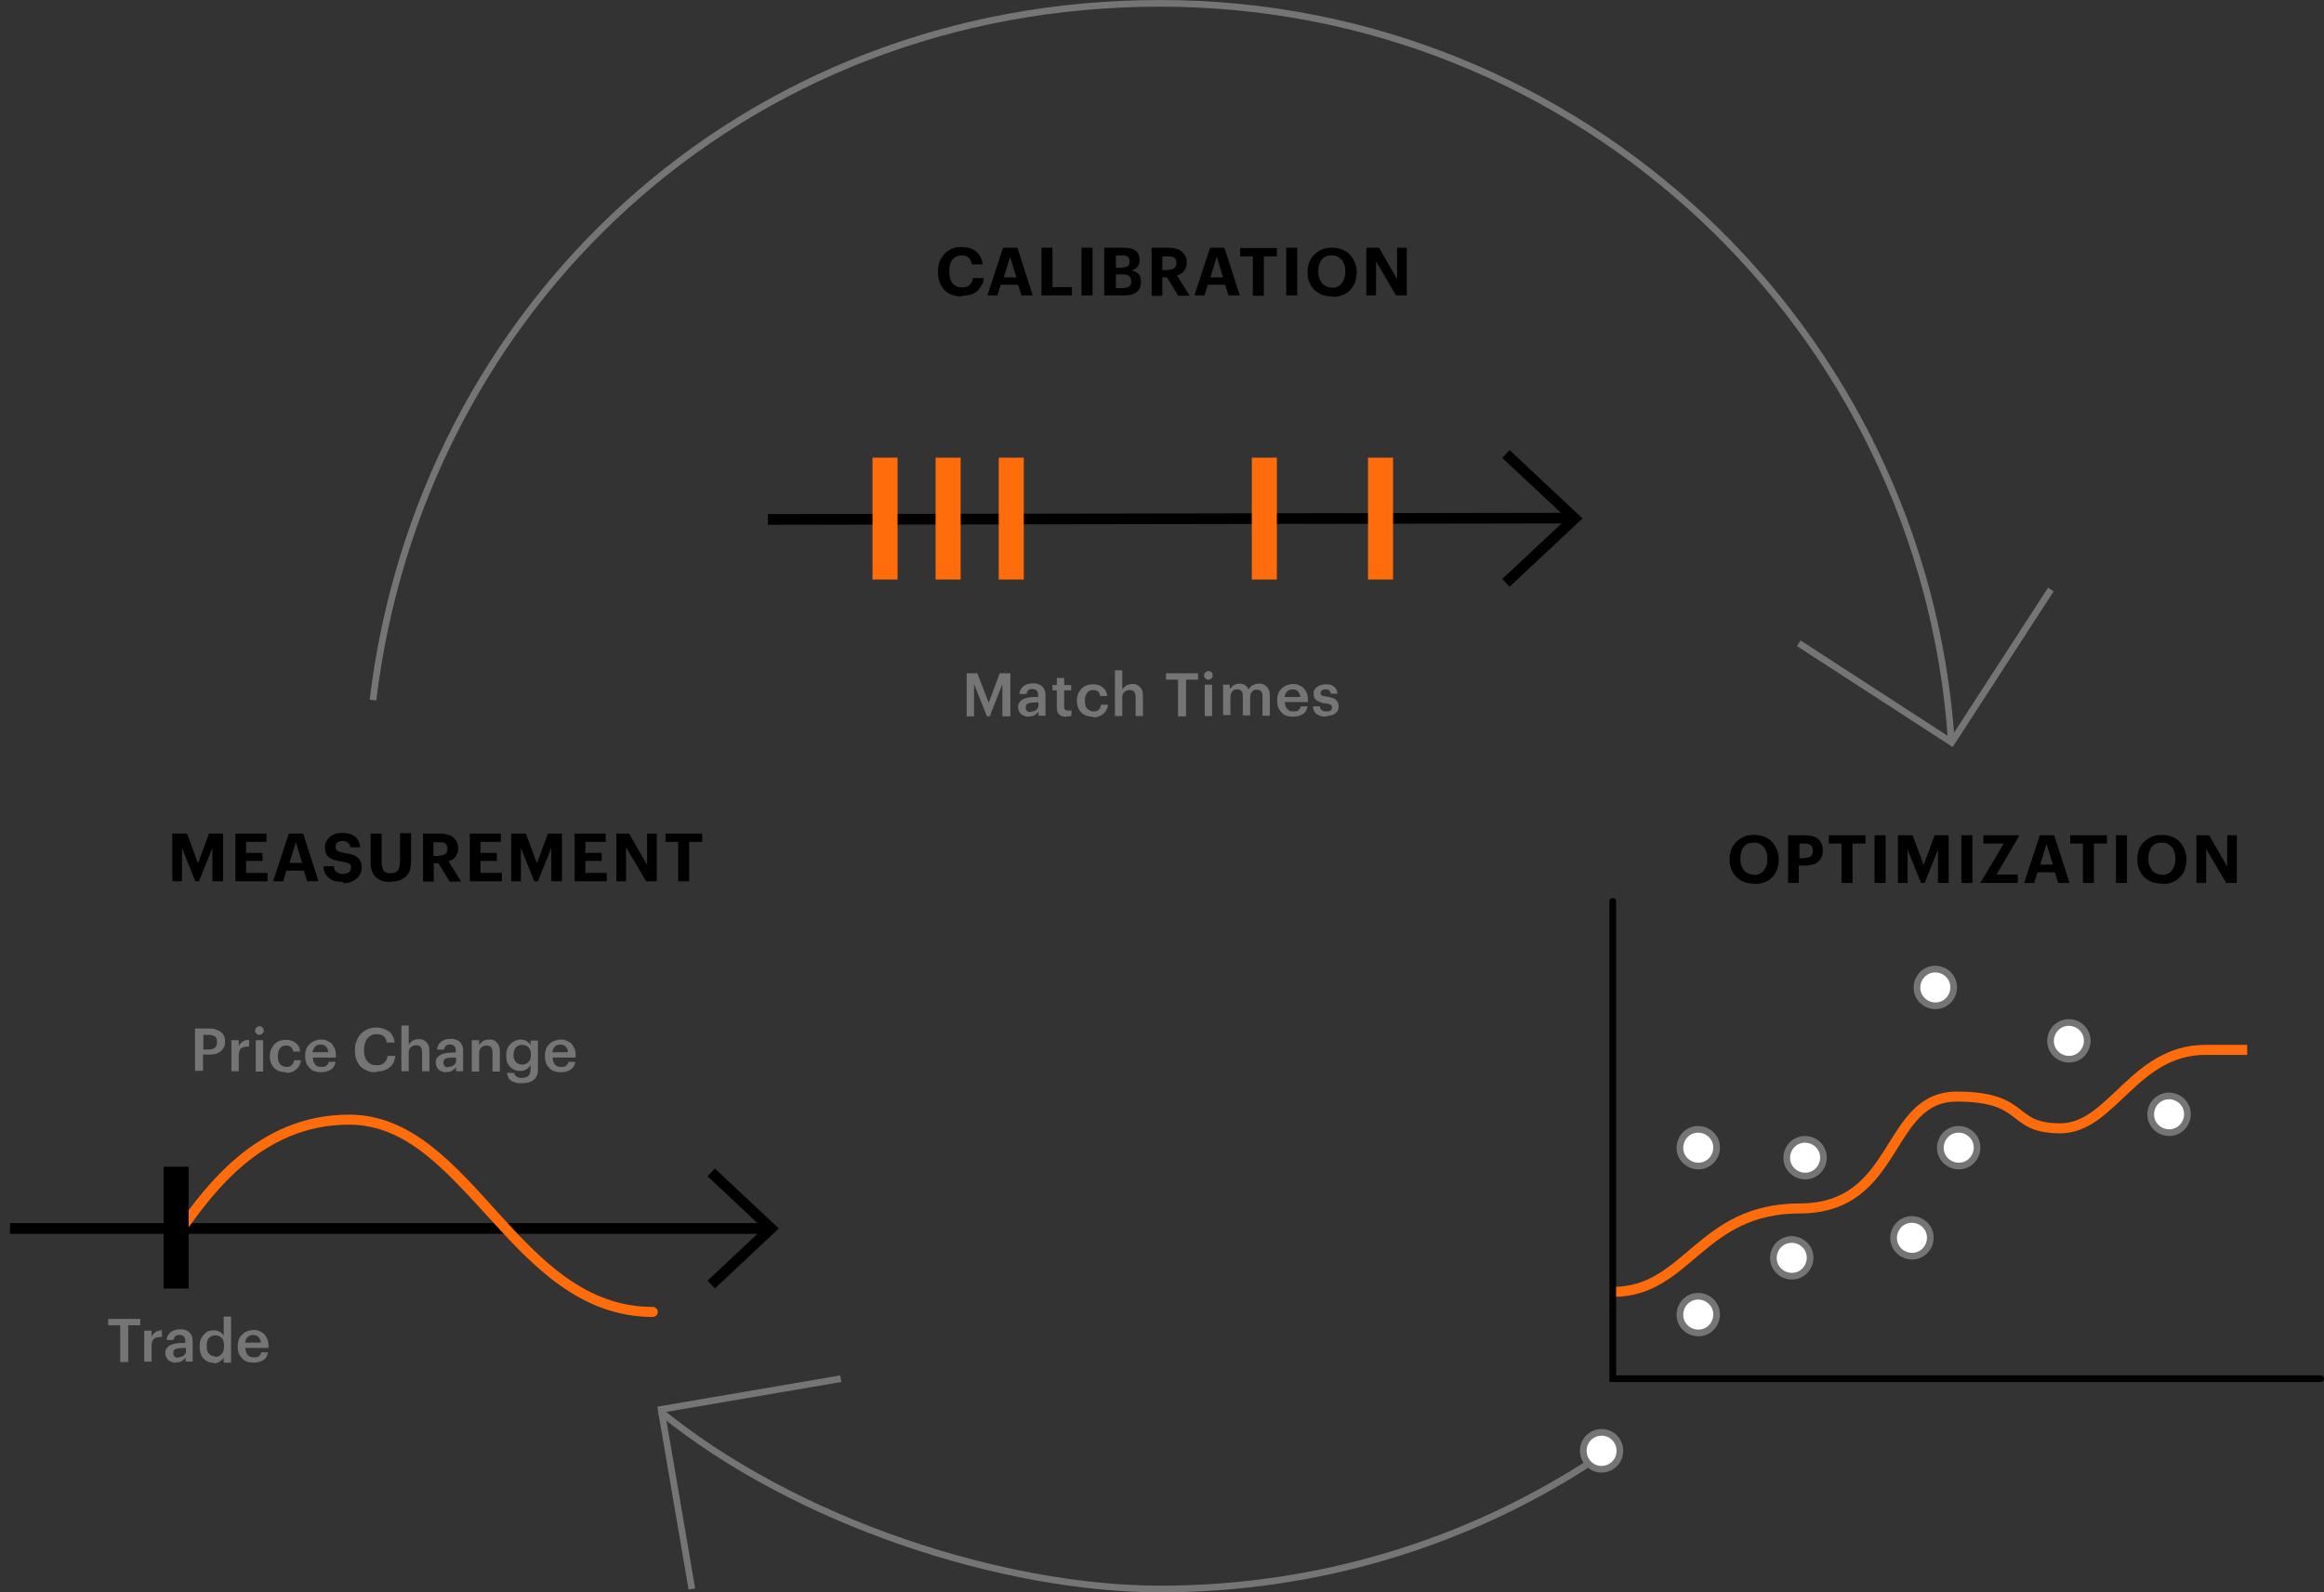 <?xml version="1.0" encoding="UTF-8"?>
<svg id="Layer_1" xmlns="http://www.w3.org/2000/svg" xmlns:xlink="http://www.w3.org/1999/xlink" version="1.1" viewBox="0 0 696 477">
  <rect x="0" y="0" width="696" height="477" fill="#333333" stroke="none"/>
  <!-- Generator: Adobe Illustrator 29.6.1, SVG Export Plug-In . SVG Version: 2.1.1 Build 9)  -->
  <defs>
    <style>
      .st0, .st1, .st2, .st3, .st4 {
        fill: none;
      }

      .st5 {
        fill: #fff;
      }

      .st5, .st1 {
        stroke: #757575;
      }

      .st5, .st1, .st2 {
        stroke-width: 2px;
      }

      .st5, .st4 {
        stroke-miterlimit: 10;
      }

      .st6 {
        fill: #757575;
      }

      .st7 {
        fill: #757575;
      }

      .st8 {
        fill: #ff6c0c;
      }

      .st9 {
        fill: #ff6c0c;
      }

      .st2 {
        stroke-linecap: round;
      }

      .st2, .st4 {
        stroke: #000;
      }

      .st3 {
        stroke: #ff6c0c;
        stroke-width: 3px;
      }

      .st10 {
        clip-path: url(#clippath);
      }

      .st4 {
        stroke-width: 3.2px;
      }
    </style>
    <clipPath id="clippath">
      <rect class="st0" y="242" width="240" height="182"/>
    </clipPath>
  </defs>
  <path class="st6" d="M289.5,201.7h3.2l3.4,8.8,3.3-8.8h3.2v12.9h-2.4v-9.7l-3.8,9.7h-.8l-3.9-9.7v9.7h-2.2v-12.9ZM308.1,214.7c-.4,0-.8,0-1.2-.2-.4-.1-.7-.3-1-.5-.3-.2-.5-.5-.7-.9-.2-.4-.3-.8-.3-1.3s.1-1,.4-1.4c.3-.4.6-.7,1-.9.4-.2.9-.4,1.5-.5.6-.1,1.2-.2,1.9-.2h1.2v-.5c0-.6-.1-1.1-.4-1.4-.3-.3-.7-.5-1.3-.5s-1,.1-1.3.4-.4.6-.5,1.1h-2.1c0-.5.2-1,.4-1.4.2-.4.5-.7.9-1,.4-.3.8-.4,1.2-.6.5-.1,1-.2,1.5-.2s1,0,1.5.2c.4.1.8.3,1.2.6.3.3.6.6.8,1.1.2.4.3,1,.3,1.6v6.2h-2.1v-1.2c-.3.4-.7.7-1.1,1-.5.3-1,.4-1.7.4ZM308.6,213.2c.7,0,1.2-.2,1.7-.5.4-.3.7-.8.7-1.4v-.9h-1.1c-.8,0-1.5.1-2,.3-.5.2-.7.6-.7,1.2s.1.7.3,1c.2.3.6.4,1.2.4ZM319.3,214.7c-.9,0-1.7-.2-2.1-.7-.5-.5-.7-1.2-.7-2.1v-5.1h-1.3v-1.6h1.3v-2.1h2.2v2.1h2.1v1.6h-2.1v4.9c0,.4,0,.7.3.9.2.2.5.3.8.3s.8,0,1.1-.2v1.7c-.2,0-.4.1-.6.2-.3,0-.5,0-.9,0ZM327.3,214.7c-.7,0-1.3-.1-1.9-.3-.6-.2-1.1-.5-1.5-.9-.4-.4-.8-.9-1-1.5-.3-.6-.4-1.3-.4-2h0c0-.9.1-1.5.4-2.2.3-.6.6-1.1,1-1.5.4-.4.9-.8,1.5-1,.6-.2,1.2-.3,1.9-.3s1,0,1.5.2c.5.1.9.3,1.3.6.4.3.7.6,1,1.1.3.5.4,1,.5,1.6h-2.1c-.1-.6-.3-1.1-.7-1.4-.4-.3-.9-.4-1.4-.4s-.7,0-1,.2c-.3.1-.6.3-.8.6-.2.3-.4.6-.5,1-.1.4-.2.8-.2,1.3h0c0,1.2.2,2,.7,2.5.5.5,1.1.8,1.9.8s.6,0,.8-.1c.3,0,.5-.2.7-.4.2-.2.4-.4.5-.6.1-.3.2-.5.3-.9h2c0,.5-.2,1-.4,1.5s-.5.8-.9,1.2c-.4.3-.8.6-1.4.8-.5.2-1.1.3-1.7.3ZM333.9,200.8h2.2v5.8c.2-.4.6-.8,1.1-1.2.5-.3,1.2-.5,1.9-.5s.9,0,1.3.2.7.4,1,.7c.3.3.5.7.7,1.1.1.5.2,1,.2,1.7v5.9h-2.2v-5.7c0-.7-.2-1.2-.4-1.6-.3-.3-.8-.5-1.4-.5s-1.1.2-1.6.6c-.4.4-.6.9-.6,1.7v5.5h-2.2v-13.8ZM352.8,203.6h-3.6v-1.9h9.6v1.9h-3.6v11h-2.4v-11ZM360.8,205.1h2.2v9.4h-2.2v-9.4ZM361.9,203.6c-.4,0-.7-.1-.9-.4-.3-.2-.4-.5-.4-.9s.1-.6.4-.9c.3-.2.6-.4.9-.4s.7.1.9.4c.3.3.4.5.4.9s-.1.6-.4.9c-.3.3-.6.4-.9.4ZM366.1,205.1h2.2v1.4c.2-.4.6-.8,1.1-1.2.5-.3,1.1-.5,1.8-.5s1.1.1,1.6.4c.5.3.8.7,1.1,1.3.4-.6.8-1,1.4-1.3.6-.3,1.2-.4,1.8-.4s.8,0,1.2.2c.4.1.7.4,1,.6.3.3.5.7.7,1.1s.3,1,.3,1.7v6h-2.2v-5.8c0-.7-.1-1.2-.4-1.5-.3-.3-.7-.5-1.2-.5s-.5,0-.8.1c-.3,0-.5.2-.6.4-.2.2-.4.4-.5.7s-.2.6-.2.9v5.6h-2.2v-5.8c0-.7-.1-1.2-.4-1.5-.3-.3-.7-.5-1.2-.5s-.5,0-.8.1c-.3,0-.5.2-.6.4-.2.2-.4.4-.5.7s-.2.6-.2.9v5.6h-2.2v-9.4ZM387.2,214.7c-.7,0-1.4-.1-1.9-.3-.6-.2-1.1-.5-1.5-1-.4-.4-.8-.9-1-1.5-.2-.6-.3-1.2-.3-2h0c0-.9.1-1.5.3-2.1s.6-1.1,1-1.5c.4-.4.9-.8,1.5-1,.6-.2,1.2-.4,1.9-.4s1.1,0,1.7.3c.5.2,1,.5,1.4.8.4.4.7.9,1,1.5.3.6.4,1.3.4,2.2v.6h-6.9c0,.9.3,1.6.7,2.1.4.5,1.1.7,1.9.7s1.2-.1,1.5-.4c.3-.3.6-.6.6-1.1h2.1c-.2,1-.6,1.8-1.4,2.3s-1.7.8-3,.8ZM389.4,208.9c0-.8-.3-1.4-.7-1.8-.4-.4-.9-.6-1.6-.6s-1.2.2-1.6.6c-.4.4-.7,1-.8,1.7h4.7ZM397.2,214.7c-1.2,0-2.2-.3-2.9-.8-.7-.5-1-1.3-1.1-2.3h2.1c0,.5.2.9.5,1.1.3.3.7.4,1.4.4s1,0,1.3-.3c.3-.2.4-.5.4-.9s-.2-.7-.5-.8c-.3-.2-.8-.3-1.5-.4-.6,0-1.2-.2-1.6-.4s-.8-.3-1.1-.6c-.3-.2-.5-.5-.6-.8-.1-.3-.2-.7-.2-1.1s0-.9.3-1.2c.2-.4.5-.6.8-.9.3-.2.7-.4,1.1-.5.4-.1.8-.2,1.3-.2s.9,0,1.4.1c.4.1.8.3,1.1.5s.6.5.8.9c.2.4.3.8.4,1.3h-2c-.1-.4-.3-.7-.5-1-.3-.2-.6-.3-1.1-.3s-.8.1-1.1.3c-.3.2-.4.5-.4.8s0,.3,0,.4c0,.1.2.2.3.3.1,0,.4.2.6.2.3,0,.6.1.9.2.5,0,1,.2,1.5.3.4.1.8.3,1.1.5.3.2.5.5.7.8s.3.7.3,1.2c0,1-.3,1.7-1,2.2s-1.6.8-2.8.8Z"/>
  <path class="st4" d="M451,136l20.6,19.3-20.6,19.3"/>
  <path class="st4" d="M470.5,155.2l-240.5.4"/>
  <path class="st9" d="M268.8,137.1h-7.5v36.5h7.5v-36.5Z"/>
  <path class="st9" d="M287.7,137.1h-7.5v36.5h7.5v-36.5Z"/>
  <path class="st9" d="M306.6,137.1h-7.5v36.5h7.5v-36.5Z"/>
  <path class="st9" d="M382.4,137.1h-7.5v36.5h7.5v-36.5Z"/>
  <path class="st8" d="M417.2,137.1h-7.5v36.5h7.5v-36.5Z"/>
  <path d="M288.1,88.8c-1.2,0-2.2-.2-3.1-.5-.9-.3-1.6-.8-2.2-1.5-.6-.6-1.1-1.4-1.4-2.3-.3-.9-.5-1.9-.5-3v-.2c0-1.1.2-2.1.5-3,.4-.9.9-1.7,1.5-2.3.6-.6,1.4-1.1,2.2-1.5.9-.4,1.8-.5,2.8-.5s1.6.1,2.4.3c.7.2,1.4.5,2,1,.5.4,1,1,1.3,1.6.4.7.6,1.4.7,2.3h-3.3c-.1-.9-.4-1.5-.9-2-.5-.4-1.2-.7-2.1-.7s-2,.4-2.7,1.2c-.7.8-1,2-1,3.5v.2c0,1.5.3,2.7,1,3.5.6.8,1.6,1.2,2.8,1.2s1.6-.2,2.2-.7c.6-.4.9-1.1,1.1-2.1h3.2c0,.9-.3,1.7-.7,2.3-.4.7-.8,1.2-1.4,1.7-.6.5-1.2.8-2,1-.8.2-1.6.3-2.4.3ZM300.5,74.2h4.2l4.6,14.3h-3.4l-1-3.2h-5.2l-1,3.2h-3l4.7-14.3ZM300.6,83.1h3.8l-1.9-6.2-1.9,6.2ZM312,74.2h3.2v11.8h5.8v2.5h-9.1v-14.3ZM323.9,74.2h3.3v14.3h-3.3v-14.3ZM331,74.2h5.6c1.6,0,2.7.3,3.5.9.8.6,1.2,1.6,1.2,2.8h0c0,.8-.2,1.5-.6,2-.4.5-1,.9-1.8,1.1.9.2,1.6.6,2.1,1.1.5.6.7,1.3.7,2.3h0c0,1.4-.4,2.4-1.3,3.1s-2.1,1-3.8,1h-5.9v-14.3ZM336.4,86.3c.8,0,1.4-.2,1.8-.5.4-.3.6-.8.6-1.5h0c0-.7-.2-1.2-.6-1.6-.4-.3-1-.5-1.9-.5h-2.1v4.1h2.2ZM336.1,80.1c.8,0,1.3-.1,1.7-.4.3-.3.5-.8.5-1.4h0c0-.7-.2-1.1-.5-1.4-.4-.3-.9-.4-1.7-.4h-1.9v3.7h1.9ZM344.8,74.2h5.1c.8,0,1.6.1,2.3.3.7.2,1.3.4,1.7.8s.8.8,1.1,1.4c.3.6.4,1.2.4,1.9h0c0,.6,0,1.1-.2,1.5-.2.4-.4.8-.6,1.1-.3.3-.6.6-.9.8-.4.2-.8.4-1.2.5l3.8,6.1h-3.4l-3.4-5.5h-1.4v5.5h-3.2v-14.3ZM349.9,80.8c.8,0,1.4-.2,1.8-.5.4-.3.6-.9.6-1.5h0c0-.8-.2-1.3-.6-1.6-.4-.3-1-.4-1.8-.4h-1.8v4.1h1.8ZM362.5,74.2h4.2l4.6,14.3h-3.4l-1-3.2h-5.2l-1,3.2h-3l4.7-14.3ZM362.5,83.1h3.8l-1.9-6.2-1.9,6.2ZM375.3,76.8h-3.9v-2.5h11v2.5h-3.9v11.8h-3.3v-11.8ZM385.2,74.2h3.3v14.3h-3.3v-14.3ZM398.9,86.2c.6,0,1.1,0,1.6-.3.5-.2.9-.5,1.3-1,.3-.4.6-.9.8-1.5.2-.6.3-1.2.3-2v-.2c0-.7,0-1.3-.3-1.9-.2-.6-.4-1.1-.8-1.5-.4-.4-.8-.7-1.3-1-.5-.2-1.1-.3-1.7-.3s-1.2.1-1.7.3c-.5.2-.9.5-1.2.9-.4.4-.6.9-.8,1.5-.2.6-.3,1.2-.3,1.9v.2c0,.7.1,1.4.3,2,.2.6.5,1.1.8,1.5.3.4.8.7,1.3,1,.5.2,1,.3,1.6.3ZM398.9,88.8c-1.1,0-2.1-.2-3-.5-.9-.4-1.7-.9-2.3-1.5-.6-.6-1.1-1.4-1.5-2.3-.4-.9-.5-1.9-.5-2.9v-.2c0-1.1.2-2,.5-2.9.4-.9.9-1.7,1.6-2.3.6-.6,1.4-1.1,2.3-1.5.9-.4,1.9-.5,2.9-.5s2.1.2,3,.5c.9.4,1.7.8,2.3,1.5.6.6,1.1,1.4,1.5,2.3.4.9.6,1.9.6,2.9v.2c0,1.1-.2,2.1-.5,3-.4.9-.8,1.7-1.5,2.3-.6.7-1.4,1.2-2.3,1.5-.9.4-1.9.5-3,.5ZM409.2,74.2h3.8l5.4,9.4v-9.4h2.9v14.3h-3.2l-6-10.2v10.2h-2.9v-14.3Z"/>
  <g class="st10">
    <g>
      <path d="M51.7,249.7h4.3l3.3,8.9,3.3-8.9h4.2v14.3h-3.2v-10l-4,10h-1.1l-4-10v10h-2.9v-14.3ZM70.5,249.7h9.3v2.5h-6.1v3.3h4.9v2.4h-4.9v3.6h6.4v2.5h-9.6v-14.3ZM86.6,249.7h4.2l4.6,14.3h-3.4l-1-3.2h-5.2l-1,3.2h-3l4.7-14.3ZM86.7,258.5h3.8l-1.9-6.2-1.9,6.2ZM102.8,264.2c-1,0-1.8-.1-2.6-.3-.7-.2-1.3-.5-1.8-1-.5-.4-.9-.9-1.1-1.5-.3-.6-.4-1.2-.4-1.9h3.1c0,.3,0,.6.2.9,0,.3.2.5.5.7.2.2.5.4.8.5.3.1.8.2,1.3.2s1.3-.2,1.7-.5c.4-.4.6-.8.6-1.4s0-.5-.1-.7c0-.2-.2-.4-.4-.5-.2-.1-.5-.2-.8-.3-.4-.1-.8-.2-1.3-.3-.9-.1-1.7-.3-2.4-.5-.6-.2-1.2-.5-1.6-.8-.4-.3-.7-.7-.9-1.2-.2-.5-.3-1.1-.3-1.8s.1-1.2.4-1.7.6-1,1.1-1.4c.4-.4,1-.7,1.6-.9.6-.2,1.3-.3,2.1-.3,1.6,0,2.9.4,3.8,1.1.9.7,1.4,1.8,1.6,3.2h-3c0-.6-.3-1.1-.7-1.4-.4-.3-1-.5-1.6-.5s-1.3.2-1.6.5-.5.7-.5,1.2,0,.5.1.7c0,.2.2.4.4.5.2.2.4.3.8.4.3.1.8.2,1.3.3.9.1,1.6.3,2.3.5.6.2,1.2.4,1.6.8.4.3.8.8,1,1.3.2.5.3,1.1.3,1.9s-.1,1.2-.4,1.8c-.3.6-.6,1-1.1,1.4-.5.4-1,.7-1.7,1-.7.2-1.4.4-2.3.4ZM116.9,264.2c-1.9,0-3.4-.5-4.4-1.5-1-1-1.5-2.4-1.5-4.3v-8.7h3.3v8.5c0,1.2.2,2.1.6,2.6s1.1.8,2.1.8,1.7-.3,2.1-.8c.4-.5.7-1.4.7-2.8v-8.4h3.3v8.6c0,2-.5,3.4-1.6,4.4s-2.5,1.5-4.5,1.5ZM126.6,249.7h5.1c.8,0,1.6.1,2.3.3.7.2,1.3.4,1.7.8.5.4.8.8,1.1,1.4.3.6.4,1.2.4,1.9h0c0,.6,0,1.1-.2,1.5-.2.4-.4.8-.6,1.1-.3.3-.6.6-.9.8-.4.2-.8.4-1.2.5l3.8,6.1h-3.4l-3.4-5.5h-1.4v5.5h-3.2v-14.3ZM131.6,256.3c.8,0,1.4-.2,1.8-.5.4-.3.6-.9.6-1.5h0c0-.8-.2-1.3-.6-1.6-.4-.3-1-.4-1.8-.4h-1.8v4.1h1.8ZM140.7,249.7h9.3v2.5h-6.1v3.3h4.9v2.4h-4.9v3.6h6.4v2.5h-9.6v-14.3ZM153.2,249.7h4.3l3.3,8.9,3.3-8.9h4.2v14.3h-3.2v-10l-4,10h-1.1l-4-10v10h-2.9v-14.3ZM172.1,249.7h9.3v2.5h-6.1v3.3h4.9v2.4h-4.9v3.6h6.4v2.5h-9.6v-14.3ZM184.6,249.7h3.8l5.4,9.4v-9.4h2.9v14.3h-3.2l-6-10.2v10.2h-2.9v-14.3ZM203.2,252.2h-3.9v-2.5h11v2.5h-3.9v11.8h-3.3v-11.8Z"/>
      <path class="st4" d="M213,351.2l17.9,16.8-17.9,16.8"/>
      <path class="st4" d="M231,368H3"/>
      <path class="st7" d="M58.5,308.1h4.1c.7,0,1.4,0,2,.3.6.2,1.1.4,1.5.7s.7.7,1,1.2c.2.5.3,1.1.3,1.7h0c0,.8-.1,1.4-.4,1.8-.2.5-.6.9-1,1.2s-.9.6-1.5.7c-.6.2-1.2.2-1.9.2h-1.8v4.9h-2.4v-12.9ZM62.6,314.4c.8,0,1.4-.2,1.8-.6.4-.4.6-.9.6-1.6h0c0-.8-.2-1.4-.6-1.7-.4-.3-1-.5-1.8-.5h-1.7v4.4h1.7ZM69.3,311.6h2.2v1.8c.3-.6.7-1.1,1.2-1.4.5-.3,1.1-.5,1.9-.5v2c-.5,0-.9,0-1.3.1s-.7.2-1,.4c-.3.2-.5.5-.6.8-.1.3-.2.7-.2,1.2v4.9h-2.2v-9.4ZM76.6,311.6h2.2v9.4h-2.2v-9.4ZM77.7,310c-.4,0-.7-.1-.9-.4-.3-.2-.4-.5-.4-.9s.1-.6.4-.9c.3-.2.6-.4.9-.4s.7.1.9.4c.3.3.4.5.4.9s-.1.6-.4.9c-.3.3-.6.4-.9.4ZM85.6,321.2c-.7,0-1.3-.1-1.9-.3-.6-.2-1.1-.5-1.5-.9-.4-.4-.8-.9-1-1.5-.3-.6-.4-1.3-.4-2h0c0-.9.1-1.5.4-2.2.3-.6.6-1.1,1-1.5s.9-.8,1.5-1c.6-.2,1.2-.3,1.9-.3s1,0,1.5.2c.5.1.9.3,1.3.6.4.3.7.6,1,1.1.3.4.4,1,.5,1.6h-2.1c-.1-.6-.3-1.1-.7-1.4-.4-.3-.9-.4-1.4-.4s-.7,0-1,.2c-.3.1-.6.3-.8.6-.2.3-.4.6-.5,1-.1.4-.2.8-.2,1.3h0c0,1.2.2,2,.7,2.5.5.5,1.1.8,1.9.8s.6,0,.8-.1c.3,0,.5-.2.7-.4.2-.2.4-.4.5-.6.1-.3.2-.5.3-.9h2c0,.5-.2,1-.4,1.5-.2.4-.5.8-.9,1.2-.4.3-.8.6-1.3.8-.5.2-1.1.3-1.7.3ZM96.1,321.2c-.7,0-1.3-.1-1.9-.3-.6-.2-1.1-.5-1.5-1s-.8-.9-1-1.5c-.2-.6-.3-1.2-.3-2h0c0-.9.1-1.5.3-2.1.2-.6.6-1.1,1-1.5.4-.4.9-.8,1.5-1,.6-.2,1.2-.4,1.9-.4s1.1,0,1.7.3c.5.2,1,.5,1.4.8.4.4.7.9,1,1.5.3.6.4,1.3.4,2.2v.6h-6.9c0,.9.3,1.6.7,2.1.4.5,1.1.7,1.9.7s1.2-.1,1.5-.4c.3-.3.6-.6.6-1.1h2.1c-.2,1-.6,1.8-1.4,2.3-.8.5-1.7.8-3,.8ZM98.3,315.3c0-.8-.3-1.4-.7-1.8-.4-.4-.9-.6-1.6-.6s-1.2.2-1.6.6c-.4.4-.7,1-.8,1.7h4.7ZM112.6,321.2c-1,0-1.9-.1-2.7-.5-.8-.3-1.4-.7-2-1.3-.5-.6-.9-1.2-1.2-2.1-.3-.8-.4-1.7-.4-2.7h0c0-1.1.1-2,.5-2.8.3-.8.7-1.5,1.3-2.1.6-.6,1.2-1,2-1.4.8-.3,1.6-.5,2.5-.5s1.4.1,2.1.3c.6.2,1.2.5,1.7.8.5.4.9.8,1.2,1.4.3.6.5,1.2.6,2h-2.4c-.1-.9-.4-1.5-.9-1.9-.5-.4-1.2-.6-2.1-.6s-1.1.1-1.5.3c-.5.2-.8.5-1.2.9s-.6.9-.8,1.5c-.2.6-.3,1.2-.3,1.9h0c0,1.6.3,2.7,1,3.5.6.8,1.6,1.2,2.8,1.2s1.6-.2,2.2-.7c.6-.5.9-1.1,1.1-2.1h2.3c-.1.8-.3,1.5-.6,2.1-.3.6-.7,1.1-1.2,1.4-.5.4-1,.7-1.7.9s-1.4.3-2.1.3ZM120.2,307.2h2.2v5.8c.2-.4.6-.8,1.1-1.2.5-.3,1.2-.5,1.9-.5s.9,0,1.3.2c.4.1.7.4,1,.7.3.3.5.7.7,1.1.1.5.2,1,.2,1.7v5.9h-2.2v-5.7c0-.7-.2-1.2-.4-1.6-.3-.3-.8-.5-1.4-.5s-1.1.2-1.6.6c-.4.4-.6.9-.6,1.7v5.5h-2.2v-13.8ZM133.7,321.2c-.4,0-.8,0-1.2-.2-.4-.1-.7-.3-1-.5-.3-.2-.5-.5-.7-.9-.2-.4-.3-.8-.3-1.3s.1-1,.4-1.4.6-.7,1-.9c.4-.2.9-.4,1.5-.5.6-.1,1.2-.2,1.9-.2h1.2v-.5c0-.6-.1-1.1-.4-1.4-.3-.3-.7-.5-1.3-.5s-1,.1-1.3.4c-.3.3-.4.6-.5,1.1h-2.1c0-.5.2-1,.4-1.4.2-.4.5-.7.9-1,.4-.3.8-.4,1.2-.6.5-.1,1-.2,1.5-.2s1,0,1.5.2c.4.1.8.3,1.2.6.3.3.6.6.8,1.1.2.4.3,1,.3,1.6v6.2h-2.1v-1.2c-.3.4-.7.7-1.1,1-.4.3-1,.4-1.7.4ZM134.2,319.6c.7,0,1.2-.2,1.7-.5.4-.3.7-.8.7-1.4v-.9h-1.1c-.8,0-1.5.1-2,.3-.5.2-.7.6-.7,1.2s.1.7.3,1c.2.3.6.4,1.2.4ZM141.3,311.6h2.2v1.5c.2-.4.6-.8,1.1-1.2.5-.3,1.2-.5,1.9-.5s.9,0,1.3.2c.4.1.7.4,1,.7.3.3.5.7.7,1.1.1.5.2,1,.2,1.7v5.9h-2.2v-5.7c0-.7-.2-1.2-.4-1.6-.3-.3-.8-.5-1.4-.5s-1.1.2-1.6.6c-.4.4-.6.9-.6,1.7v5.5h-2.2v-9.4ZM156.3,324.5c-.8,0-1.4,0-1.9-.2-.5-.1-1-.4-1.4-.6s-.6-.6-.8-1c-.2-.4-.3-.8-.4-1.3h2.2c0,.5.3.8.7,1.1.4.3.9.4,1.6.4s1.5-.2,1.9-.6c.4-.4.7-1,.7-1.9v-1.4c-.1.2-.3.4-.5.7-.2.2-.4.4-.7.6-.3.2-.6.3-.9.4-.3.1-.6.1-1,.1-.6,0-1.2,0-1.7-.3s-1-.5-1.3-.9c-.4-.4-.7-.9-.9-1.4-.2-.5-.3-1.2-.3-1.9h0c0-.8,0-1.4.3-2,.2-.6.5-1,.9-1.5.4-.4.8-.7,1.4-1,.5-.2,1.1-.4,1.7-.4s1.4.2,1.9.5c.5.3.8.7,1.1,1.2v-1.4h2.2v8.7c0,1.4-.4,2.4-1.3,3.1-.9.7-2,1-3.5,1ZM156.4,318.9c.8,0,1.4-.3,1.9-.8.5-.5.7-1.2.7-2.1h0c0-1-.2-1.7-.7-2.2-.4-.5-1.1-.8-1.9-.8s-1.5.3-1.9.8c-.4.5-.7,1.2-.7,2.1h0c0,.6,0,1,.2,1.3.1.4.3.6.5.9.2.3.5.4.8.6.3.1.6.2,1,.2ZM167.9,321.2c-.7,0-1.3-.1-1.9-.3-.6-.2-1.1-.5-1.5-1-.4-.4-.8-.9-1-1.5-.2-.6-.3-1.2-.3-2h0c0-.9.1-1.5.3-2.1.2-.6.6-1.1,1-1.5.4-.4.9-.8,1.5-1,.6-.2,1.2-.4,1.9-.4s1.1,0,1.7.3c.5.2,1,.5,1.4.8.4.4.7.9,1,1.5.3.6.4,1.3.4,2.2v.6h-6.9c0,.9.3,1.6.7,2.1.4.5,1.1.7,1.9.7s1.2-.1,1.5-.4c.3-.3.6-.6.6-1.1h2.1c-.2,1-.6,1.8-1.4,2.3-.8.5-1.7.8-3,.8ZM170.1,315.3c0-.8-.3-1.4-.7-1.8-.4-.4-.9-.6-1.6-.6s-1.2.2-1.6.6c-.4.4-.7,1-.8,1.7h4.7Z"/>
      <path class="st7" d="M36,397h-3.6v-1.9h9.6v1.9h-3.6v11h-2.4v-11ZM43.2,398.6h2.2v1.8c.3-.6.7-1.1,1.2-1.4.5-.3,1.1-.5,1.9-.5v2c-.5,0-.9,0-1.3.1-.4,0-.7.2-1,.4-.3.2-.5.5-.6.8s-.2.7-.2,1.2v4.9h-2.2v-9.4ZM52.7,408.2c-.4,0-.8,0-1.2-.2-.4-.1-.7-.3-1-.5-.3-.2-.5-.5-.7-.9-.2-.4-.3-.8-.3-1.3s.1-1,.4-1.4c.3-.4.6-.7,1-.9.4-.2.9-.4,1.5-.5.6-.1,1.2-.2,1.9-.2h1.2v-.5c0-.6-.1-1.1-.4-1.4-.3-.3-.7-.5-1.3-.5s-1,.1-1.3.4c-.3.3-.5.6-.5,1.1h-2.1c0-.5.2-1,.4-1.4.2-.4.5-.7.9-1,.4-.3.8-.4,1.2-.6.5-.1,1-.2,1.5-.2s1,0,1.5.2c.5.1.8.3,1.2.6.3.3.6.6.8,1.1.2.4.3,1,.3,1.6v6.2h-2.1v-1.2c-.3.4-.7.7-1.1,1-.4.3-1,.4-1.7.4ZM53.3,406.6c.7,0,1.2-.2,1.7-.5.4-.3.7-.8.7-1.4v-.9h-1.1c-.8,0-1.5.1-2,.3-.5.2-.7.6-.7,1.2s.1.7.3,1c.2.3.6.4,1.2.4ZM63.9,408.2c-.6,0-1.1,0-1.6-.3-.5-.2-1-.5-1.3-.9-.4-.4-.7-.9-.9-1.5-.2-.6-.3-1.3-.3-2h0c0-.9,0-1.6.3-2.2s.5-1.1.9-1.5.8-.8,1.3-1c.5-.2,1.1-.3,1.7-.3s1.4.2,1.9.5c.5.3.9.7,1.1,1.2v-5.8h2.2v13.8h-2.2v-1.6c-.1.3-.3.5-.5.7-.2.2-.5.4-.7.6-.3.2-.6.3-.9.4-.3.1-.6.1-1,.1ZM64.4,406.5c.8,0,1.4-.3,1.9-.8.5-.5.8-1.3.8-2.4h0c0-1.2-.2-2-.7-2.5s-1.1-.8-1.9-.8-1.4.3-1.9.8c-.5.5-.7,1.3-.7,2.3h0c0,1.2.2,1.9.7,2.4.5.5,1,.8,1.8.8ZM75.9,408.2c-.7,0-1.3-.1-1.9-.3-.6-.2-1.1-.5-1.5-1s-.8-.9-1-1.5c-.2-.6-.3-1.2-.3-2h0c0-.9.1-1.5.3-2.1.2-.6.6-1.1,1-1.5.4-.4.9-.8,1.5-1,.6-.2,1.2-.4,1.9-.4s1.1,0,1.7.3c.5.2,1,.5,1.4.8.4.4.7.9,1,1.5.3.6.4,1.3.4,2.2v.6h-6.9c0,.9.3,1.6.7,2.1.4.5,1.1.7,1.9.7s1.2-.1,1.5-.4c.3-.3.6-.6.6-1.1h2.1c-.2,1-.6,1.8-1.4,2.3-.8.5-1.7.8-3,.8ZM78.1,402.3c0-.8-.3-1.4-.7-1.8-.4-.4-.9-.6-1.6-.6s-1.2.2-1.6.6c-.4.4-.7,1-.8,1.7h4.7Z"/>
      <path class="st9" d="M195.5,394.5c.8,0,1.5-.7,1.5-1.5s-.7-1.5-1.5-1.5v3ZM55.8,368.6c7.9-10.9,22.6-31.7,48.7-31.7v-3c-27.8,0-43.4,22.3-51.2,33l2.4,1.8ZM104.5,336.9c8.6,0,15.8,3.4,22.6,8.7,6.8,5.3,13.1,12.4,19.7,19.6,13,14.3,27.2,29.3,48.7,29.3v-3c-20,0-33.3-13.8-46.4-28.3-6.5-7.2-13-14.5-20.1-20-7.1-5.5-15-9.3-24.5-9.3v3Z"/>
      <path d="M56.5,349.5h-7.5v36.5h7.5v-36.5Z"/>
    </g>
  </g>
  <path class="st3" d="M483,387c22.5,0,26-25,56-25s25.5-33.5,47-33.5,15.5,9.5,31,9.5,22-23.5,43.5-23.5h12.5"/>
  <path class="st5" d="M503.3,345.3c.8,2.9,3.9,4.6,6.8,3.8,2.9-.8,4.6-3.9,3.8-6.8-.8-2.9-3.9-4.6-6.8-3.8-2.9.8-4.6,3.9-3.8,6.8Z"/>
  <path class="st5" d="M531.3,378.3c.8,2.9,3.9,4.6,6.8,3.8,2.9-.8,4.6-3.9,3.8-6.8-.8-2.9-3.9-4.6-6.8-3.8-2.9.8-4.6,3.9-3.8,6.8Z"/>
  <path class="st5" d="M567.3,372.3c.8,2.9,3.9,4.6,6.8,3.8,2.9-.8,4.6-3.9,3.8-6.8-.8-2.9-3.9-4.6-6.8-3.8-2.9.8-4.6,3.9-3.8,6.8Z"/>
  <path class="st5" d="M581.3,345.3c.8,2.9,3.9,4.6,6.8,3.8,2.9-.8,4.6-3.9,3.8-6.8-.8-2.9-3.9-4.6-6.8-3.8-2.9.8-4.6,3.9-3.8,6.8Z"/>
  <path class="st5" d="M644.3,335.3c.8,2.9,3.9,4.6,6.8,3.8,2.9-.8,4.6-3.9,3.8-6.8-.8-2.9-3.9-4.6-6.8-3.8-2.9.8-4.6,3.9-3.8,6.8Z"/>
  <path class="st5" d="M574.3,297.3c.8,2.9,3.9,4.6,6.8,3.8,2.9-.8,4.6-3.9,3.8-6.8-.8-2.9-3.9-4.6-6.8-3.8-2.9.8-4.6,3.9-3.8,6.8Z"/>
  <path class="st5" d="M614.3,313.3c.8,2.9,3.9,4.6,6.8,3.8,2.9-.8,4.6-3.9,3.8-6.8-.8-2.9-3.9-4.6-6.8-3.8-2.9.8-4.6,3.9-3.8,6.8Z"/>
  <path class="st5" d="M535.3,348.3c.8,2.9,3.9,4.6,6.8,3.8,2.9-.8,4.6-3.9,3.8-6.8-.8-2.9-3.9-4.6-6.8-3.8-2.9.8-4.6,3.9-3.8,6.8Z"/>
  <path class="st5" d="M503.3,395.3c.8,2.9,3.9,4.6,6.8,3.8,2.9-.8,4.6-3.9,3.8-6.8-.8-2.9-3.9-4.6-6.8-3.8-2.9.8-4.6,3.9-3.8,6.8Z"/>
  <path d="M525.3,262.1c.6,0,1.1-.1,1.6-.3.5-.2.9-.5,1.3-1,.3-.4.6-.9.8-1.5.2-.6.3-1.2.3-2v-.2c0-.7-.1-1.3-.3-1.9-.2-.6-.4-1.1-.8-1.5-.4-.4-.8-.7-1.3-1-.5-.2-1.1-.3-1.7-.3s-1.2.1-1.7.3c-.5.2-.9.5-1.2.9-.4.4-.6.9-.8,1.5-.2.6-.3,1.2-.3,1.9v.2c0,.7.1,1.4.3,2,.2.6.5,1.1.8,1.5.3.4.8.7,1.3,1,.5.2,1,.3,1.6.3ZM525.3,264.7c-1.1,0-2.1-.2-3-.5-.9-.4-1.7-.9-2.3-1.5-.6-.6-1.1-1.4-1.5-2.3-.4-.9-.5-1.9-.5-2.9v-.2c0-1.1.2-2,.5-2.9.4-.9.9-1.7,1.6-2.3.6-.6,1.4-1.1,2.3-1.5.9-.4,1.9-.5,2.9-.5s2.1.2,3,.5c.9.4,1.7.8,2.3,1.5.6.6,1.1,1.4,1.5,2.3.4.9.6,1.9.6,2.9v.2c0,1.1-.2,2.1-.5,3-.4.9-.8,1.7-1.5,2.3-.6.7-1.4,1.2-2.3,1.5-.9.4-1.9.5-3,.5ZM535.6,250.2h4.9c1.7,0,3.1.4,4,1.1.9.8,1.4,1.9,1.4,3.4h0c0,.8-.1,1.5-.4,2.1-.3.6-.6,1-1.1,1.4-.5.4-1,.7-1.7.8-.7.2-1.4.3-2.2.3h-1.8v5.2h-3.2v-14.3ZM540.5,257c.8,0,1.4-.2,1.8-.5.4-.4.6-.9.6-1.6h0c0-.8-.2-1.4-.6-1.7-.4-.3-1-.5-1.8-.5h-1.6v4.4h1.6ZM551.6,252.7h-3.9v-2.5h11v2.5h-3.9v11.8h-3.3v-11.8ZM561.4,250.2h3.3v14.3h-3.3v-14.3ZM568.5,250.2h4.3l3.3,8.9,3.3-8.9h4.2v14.3h-3.2v-10l-4,10h-1.1l-4-10v10h-2.9v-14.3ZM587.4,250.2h3.3v14.3h-3.3v-14.3ZM593.3,264.1l6.8-11.4h-6.1v-2.5h10.6v.4l-6.7,11.4h6.4v2.5h-11.2v-.4ZM611,250.2h4.2l4.6,14.3h-3.4l-1-3.2h-5.2l-1,3.2h-3l4.7-14.3ZM611,259h3.8l-1.9-6.2-1.9,6.2ZM623.9,252.7h-3.9v-2.5h11v2.5h-3.9v11.8h-3.3v-11.8ZM633.7,250.2h3.3v14.3h-3.3v-14.3ZM647.5,262.1c.6,0,1.1-.1,1.6-.3.5-.2.9-.5,1.3-1,.3-.4.6-.9.8-1.5.2-.6.3-1.2.3-2v-.2c0-.7-.1-1.3-.3-1.9-.2-.6-.4-1.1-.8-1.5-.4-.4-.8-.7-1.3-1-.5-.2-1.1-.3-1.7-.3s-1.2.1-1.7.3c-.5.2-.9.5-1.2.9-.4.4-.6.9-.8,1.5-.2.6-.3,1.2-.3,1.9v.2c0,.7,0,1.4.3,2,.2.6.5,1.1.8,1.5.3.4.8.7,1.3,1,.5.2,1,.3,1.6.3ZM647.4,264.7c-1.1,0-2.1-.2-3-.5-.9-.4-1.7-.9-2.3-1.5-.6-.6-1.1-1.4-1.5-2.3-.4-.9-.5-1.9-.5-2.9v-.2c0-1.1.2-2,.5-2.9.4-.9.9-1.7,1.6-2.3.6-.6,1.4-1.1,2.3-1.5.9-.4,1.9-.5,2.9-.5s2.1.2,3,.5c.9.4,1.7.8,2.3,1.5.6.6,1.1,1.4,1.5,2.3.4.9.6,1.9.6,2.9v.2c0,1.1-.2,2.1-.5,3s-.8,1.7-1.5,2.3c-.6.7-1.4,1.2-2.3,1.5-.9.4-1.9.5-3,.5ZM657.8,250.2h3.8l5.4,9.4v-9.4h2.9v14.3h-3.2l-6-10.2v10.2h-2.9v-14.3Z"/>
  <path class="st2" d="M483,270v143h212"/>
  <path class="st1" d="M251.8,413l-53.8,9.2,9.2,53.8"/>
  <path class="st1" d="M538.7,192.7l45.8,29.7,29.7-45.8"/>
  <path class="st5" d="M476.6,439.2c2.5,1.7,5.9,1,7.6-1.5,1.7-2.5,1-6-1.5-7.7-2.5-1.7-5.9-1-7.6,1.5-1.7,2.5-1,6,1.5,7.7Z"/>
  <path class="st1" d="M475,438.9c-36.8,23.5-80.6,37.1-127.5,37.1s-108.9-19.9-149.8-53.2M584.4,222C576,98.5,473.1,1,347.5,1S125.9,92.1,111.7,209.7"/>
</svg>